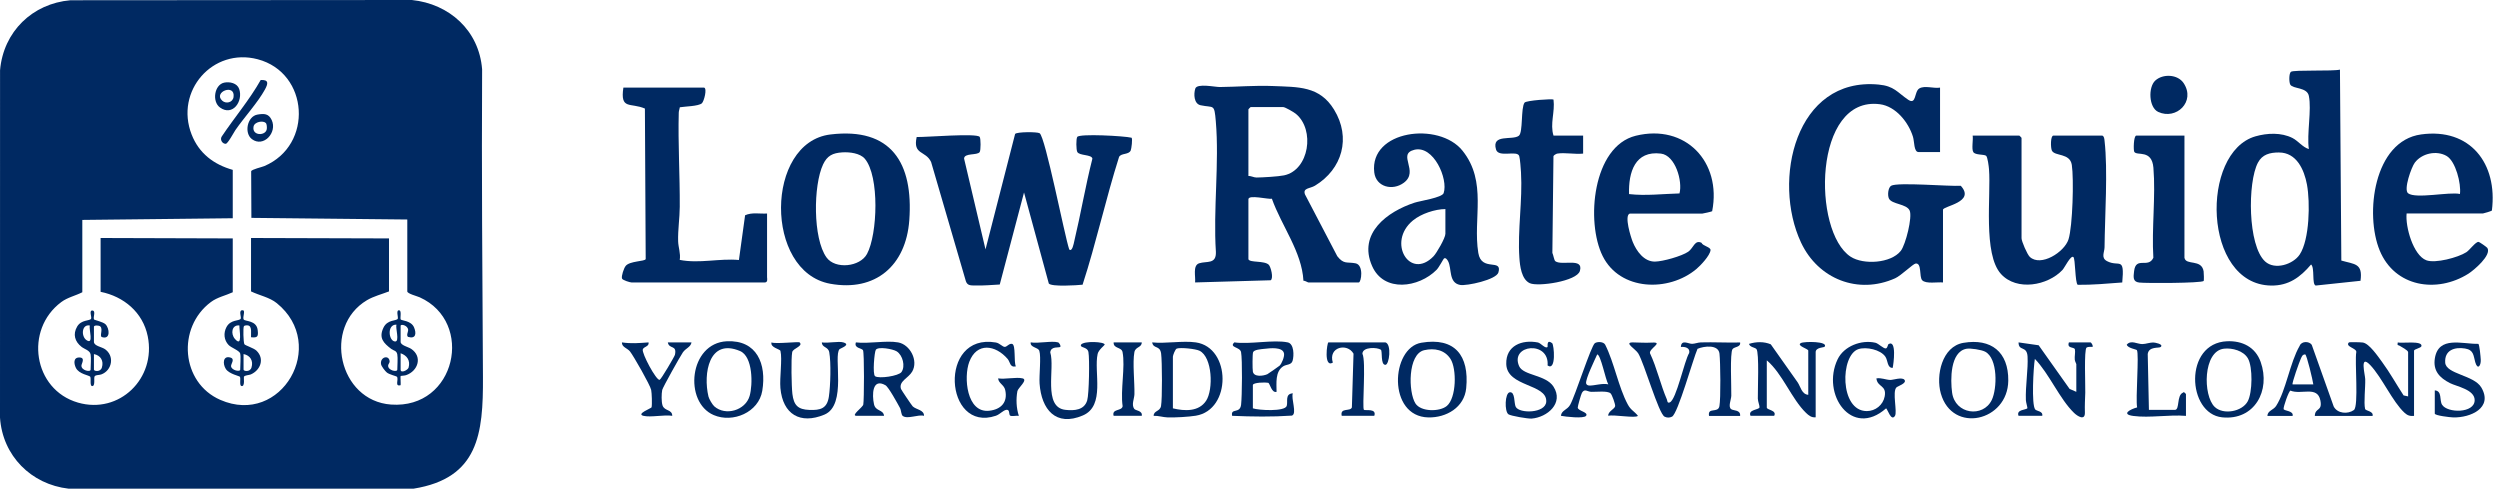 <svg width="216" height="43" viewBox="0 0 216 43" fill="none" xmlns="http://www.w3.org/2000/svg">
<path d="M6.092 0.021L35.583 0C38.819 0.331 41.395 2.635 41.655 5.991C41.604 14.855 41.679 23.733 41.727 32.587C41.753 37.478 41.345 41.319 35.73 42.221H5.925C2.705 41.853 0.219 39.39 0 36.081L0.004 6.068C0.297 2.722 2.808 0.305 6.092 0.021ZM35.189 18.965L21.72 18.824L21.701 14.798C21.757 14.629 22.609 14.446 22.837 14.349C27.094 12.54 26.696 6.289 22.265 5.12C18.385 4.096 15.088 7.862 16.557 11.623C17.194 13.252 18.466 14.211 20.11 14.677V18.856L7.112 19.001V25.25C6.515 25.557 5.843 25.689 5.294 26.099C2.095 28.482 2.863 33.667 6.738 34.785C10.303 35.815 13.51 32.704 12.764 29.05C12.342 26.979 10.688 25.614 8.692 25.214V20.563L20.11 20.599V25.25C19.477 25.543 18.793 25.67 18.219 26.098C15.274 28.293 15.631 33.062 19.035 34.549C24.313 36.855 28.369 29.805 23.916 26.194C23.29 25.685 22.404 25.525 21.689 25.177V20.563L33.61 20.599V25.177C32.991 25.418 32.28 25.596 31.704 25.938C27.866 28.223 29.26 34.63 33.786 34.954C39.401 35.356 41.016 27.827 36.264 25.688C36.039 25.587 35.19 25.374 35.19 25.177V18.964L35.189 18.965Z" fill="#002962"/>
<path d="M20.755 30.554C20.699 30.29 19.978 30.046 19.75 29.807C19.347 29.386 19.295 28.772 19.567 28.261C19.928 27.584 20.667 27.751 20.796 27.538C20.876 27.407 20.556 26.727 21.003 26.812C21.211 26.852 20.944 27.428 21.053 27.601C21.171 27.788 22.163 27.653 22.265 28.517C22.33 29.077 22.261 29.203 21.688 29.137C21.665 28.865 21.806 28.186 21.436 28.118C21.337 28.1 21.134 28.101 21.074 28.188C20.994 28.302 21.027 29.574 21.114 29.737C21.174 29.849 21.919 30.066 22.159 30.297C22.882 30.995 22.511 31.983 21.669 32.351C21.512 32.42 21.16 32.407 21.073 32.552C21.041 32.607 21.191 33.425 20.864 33.352C20.654 33.305 20.829 32.698 20.724 32.548C20.682 32.488 19.788 32.309 19.512 31.879C19.225 31.432 19.257 30.693 19.915 30.895C20.329 31.023 19.945 31.44 19.963 31.641C19.997 32 20.755 32.158 20.755 31.935C20.755 31.578 20.818 30.85 20.755 30.554V30.554ZM20.683 28.119C20.015 28.043 19.916 28.844 20.293 29.278C20.994 30.086 20.663 28.468 20.683 28.119ZM21.043 30.59V31.935C21.043 32.078 21.604 32.166 21.728 31.757C21.906 31.171 21.624 30.707 21.043 30.59Z" fill="#002962"/>
<path d="M7.829 30.628C7.769 30.271 7.316 30.178 7.046 29.968C6.466 29.517 6.276 28.88 6.666 28.215C7.024 27.604 7.747 27.742 7.87 27.54C7.951 27.406 7.648 26.77 8.01 26.832C8.298 26.882 8.017 27.43 8.127 27.602C8.16 27.654 8.91 27.81 9.116 28.018C9.462 28.367 9.575 29.366 8.809 29.127C8.577 29.055 8.918 28.459 8.674 28.211C8.557 28.093 8.116 28.085 8.116 28.23V29.538C8.116 29.878 8.763 29.973 9.028 30.142C9.928 30.717 9.7 32.008 8.744 32.353C8.556 32.421 8.294 32.374 8.179 32.512C8.086 32.625 8.241 33.298 8.007 33.352C7.714 33.421 7.893 32.698 7.796 32.55C7.709 32.42 6.817 32.333 6.552 31.774C6.38 31.411 6.325 30.88 6.854 30.886C7.399 30.891 7.05 31.401 7.037 31.579C7.006 32.012 7.829 32.178 7.829 31.936C7.829 31.565 7.885 30.958 7.829 30.628L7.829 30.628ZM7.757 28.121C7.045 27.994 6.997 29.067 7.474 29.388C8.126 29.828 7.669 28.448 7.757 28.121ZM8.116 30.592V31.936C8.116 32.079 8.677 32.167 8.802 31.758C8.979 31.173 8.698 30.709 8.116 30.592Z" fill="#002962"/>
<path d="M34.327 30.628C34.268 30.279 34.013 30.305 33.8 30.143C33.14 29.641 32.709 29.206 33.125 28.323C33.473 27.582 34.237 27.754 34.367 27.54C34.433 27.433 34.175 26.743 34.505 26.814C34.717 26.859 34.55 27.489 34.623 27.603C34.691 27.707 35.527 27.693 35.775 28.289C35.991 28.808 35.935 29.309 35.257 29.107C35.083 28.986 35.267 28.675 35.265 28.517C35.259 28.118 34.614 27.953 34.614 28.157V29.538C34.614 29.84 35.269 29.969 35.526 30.142C36.523 30.813 36.127 32.053 35.086 32.413C34.943 32.463 34.632 32.465 34.615 32.482C34.584 32.512 34.637 33.15 34.614 33.281C34.072 33.426 34.467 32.797 34.296 32.55C34.264 32.504 33.642 32.359 33.43 32.191C33.279 32.071 32.952 31.65 32.922 31.469C32.816 30.836 33.619 30.627 33.665 31.223C33.675 31.346 33.545 31.451 33.535 31.579C33.504 32.012 34.327 32.179 34.327 31.936C34.327 31.566 34.383 30.959 34.327 30.628H34.327ZM34.254 28.049C33.406 28.011 33.575 29.499 34.147 29.505C34.543 29.509 34.152 28.303 34.254 28.049ZM34.614 30.519V31.936C34.614 32.29 35.242 31.973 35.301 31.762C35.47 31.152 35.173 30.714 34.614 30.52V30.519Z" fill="#002962"/>
<path d="M22.524 6.913C23.239 6.874 23.168 7.226 22.896 7.725C22.268 8.874 21.108 10.121 20.337 11.241C20.183 11.466 19.687 12.421 19.5 12.425C19.21 12.43 18.979 12.061 19.16 11.792C20.258 10.148 21.55 8.639 22.524 6.913V6.913Z" fill="#002962"/>
<path d="M22.245 9.9C22.816 9.802 23.21 9.807 23.473 10.367C23.983 11.448 22.764 12.772 21.766 12.021C21.071 11.497 21.361 10.051 22.245 9.9ZM22.965 10.626C22.736 10.394 21.986 10.514 21.906 10.938C21.75 11.757 22.965 11.761 23.051 11.148C23.07 11.013 23.059 10.722 22.965 10.626Z" fill="#002962"/>
<path d="M19.372 7.139C19.848 7.04 20.491 7.181 20.665 7.686C21.029 8.744 20.102 10.079 19.009 9.29C18.297 8.776 18.52 7.317 19.372 7.139ZM19.199 8.698C19.523 8.998 20.109 8.861 20.178 8.389C20.353 7.184 18.39 7.949 19.199 8.698Z" fill="#002962"/>
<path d="M107.863 22.395C107.961 22.715 109.249 22.499 109.624 22.878C109.794 23.05 110.054 24.029 109.789 24.215L103.255 24.403C103.317 23.909 103.031 22.935 103.605 22.749C104.261 22.536 105.098 22.862 105.053 21.753C104.814 18.105 105.355 14.086 105.046 10.483C104.912 8.925 104.887 9.337 103.732 9.094C103.152 8.971 103.12 8.122 103.274 7.651C103.429 7.18 104.976 7.523 105.389 7.519C106.912 7.504 108.45 7.369 109.98 7.433C112.157 7.526 114.005 7.417 115.262 9.469C116.752 11.898 115.977 14.611 113.614 16.042C113.178 16.306 112.541 16.232 112.751 16.797L115.541 22.136C116.113 22.867 116.383 22.608 117.116 22.75C117.85 22.892 117.615 24.403 117.397 24.403H113.046C112.979 24.403 112.757 24.242 112.617 24.255C112.481 21.748 110.724 19.515 109.891 17.171C109.594 17.241 107.863 16.794 107.863 17.215V22.395L107.863 22.395ZM107.863 15.208C108.105 15.191 108.327 15.341 108.566 15.338C109.11 15.332 110.448 15.254 110.941 15.151C113.114 14.698 113.636 11.205 111.96 9.832C111.782 9.686 111.031 9.252 110.87 9.252H108.055C108.041 9.252 107.863 9.432 107.863 9.446V15.209V15.208Z" fill="#002962"/>
<path d="M92.38 21.55C92.638 21.813 92.781 20.993 92.807 20.882C93.375 18.506 93.78 16.076 94.383 13.707C94.326 13.332 93.276 13.469 93.081 13.134C92.975 12.952 92.966 11.986 93.075 11.829C93.277 11.535 97.125 11.744 97.761 11.898C97.875 11.963 97.755 12.87 97.692 13.005C97.513 13.385 96.889 13.211 96.689 13.553C95.531 17.202 94.718 20.963 93.535 24.598C93.04 24.651 90.862 24.792 90.617 24.497L88.476 16.629L86.379 24.582C85.73 24.621 84.893 24.686 84.251 24.667C83.897 24.656 83.593 24.697 83.453 24.301L80.449 14.002C79.978 12.983 78.852 13.411 79.201 11.838C79.957 11.864 84.409 11.484 84.645 11.828C84.746 11.976 84.747 12.991 84.644 13.139C84.433 13.444 83.309 13.195 83.297 13.703L85.148 21.548L87.705 11.574C87.845 11.386 89.608 11.381 89.822 11.51C90.316 11.808 91.975 20.356 92.38 21.549V21.55Z" fill="#002962"/>
<path d="M167.62 7.57V13.138H165.764C165.348 13.138 165.411 12.234 165.28 11.815C164.886 10.548 163.79 9.186 162.426 9.006C156.654 8.245 156.569 20.025 159.898 22.182C160.999 22.896 163.373 22.755 164.224 21.68C164.649 21.143 165.246 18.746 164.994 18.191C164.727 17.6 163.451 17.663 163.204 17.153C163.069 16.875 163.129 16.209 163.395 16.05C163.94 15.725 168.453 16.118 169.411 16.051C170.716 17.48 167.875 17.796 167.875 18.124V24.405C167.423 24.353 166.397 24.551 166.079 24.214C165.797 23.914 166.067 22.692 165.506 22.771C165.279 22.802 164.254 23.813 163.742 24.043C160.549 25.475 157.089 24.115 155.608 20.954C153.098 15.595 155.118 6.628 162.313 7.306C163.66 7.433 163.92 7.974 164.86 8.613C165.592 9.109 165.37 7.913 165.832 7.639C166.294 7.365 167.085 7.664 167.618 7.57H167.62Z" fill="#002962"/>
<path d="M199.484 8.282C199.325 7.518 198.11 7.697 197.882 7.313C197.766 7.118 197.755 6.332 197.94 6.202C198.194 6.023 201.539 6.17 202.172 6.016L202.291 22.512C203.442 22.844 204.16 22.732 203.948 24.261L200.081 24.671C199.724 24.586 200.016 23.136 199.677 22.851C198.741 23.956 197.737 24.696 196.219 24.672C190.313 24.579 190.087 13.143 194.877 11.778C195.89 11.49 197.102 11.436 198.064 11.921C198.559 12.17 198.944 12.721 199.484 12.879C199.296 11.566 199.737 9.497 199.484 8.282ZM196.897 13.174C196.116 13.175 195.463 13.337 195.083 14.058C194.186 15.758 194.196 21.215 195.708 22.593C196.547 23.358 198.131 22.843 198.696 21.988C199.554 20.689 199.602 17.477 199.323 15.956C199.085 14.658 198.42 13.172 196.897 13.175V13.174Z" fill="#002962"/>
<path d="M181.635 11.715C181.801 11.767 181.816 12.009 181.833 12.162C182.128 14.703 181.858 18.675 181.833 21.367C181.829 21.793 181.5 22.277 182.048 22.563C183.095 23.11 183.577 22.089 183.363 24.406C182.089 24.503 180.776 24.622 179.515 24.608C179.275 24.436 179.321 22.337 179.138 22.205C178.906 22.036 178.386 23.123 178.198 23.324C176.929 24.676 174.252 25.175 172.887 23.675C171.318 21.952 172.031 16.892 171.85 14.624C171.831 14.383 171.731 13.556 171.596 13.457C171.409 13.32 170.67 13.411 170.497 13.144C170.324 12.877 170.499 12.072 170.438 11.715H174.469C174.482 11.715 174.661 11.896 174.661 11.909V20.585C174.661 20.848 175.154 21.988 175.374 22.194C176.318 23.08 178.369 21.788 178.72 20.678C179.08 19.537 179.189 15.452 179.005 14.248C178.844 13.2 177.53 13.518 177.283 13.012C177.165 12.77 177.156 11.715 177.413 11.715H181.636H181.635Z" fill="#002962"/>
<path d="M60.835 7.57C61.117 7.64 60.826 8.768 60.64 8.926C60.339 9.182 59.166 9.196 58.738 9.268C58.716 9.416 58.649 9.578 58.645 9.726C58.573 12.413 58.748 15.17 58.731 17.871C58.725 18.859 58.563 19.855 58.591 20.849C58.605 21.359 58.821 21.904 58.73 22.456C60.422 22.789 62.132 22.31 63.843 22.463L64.376 18.6C64.967 18.326 65.645 18.488 66.274 18.448V23.952C66.274 24.025 66.368 24.405 66.082 24.405H54.565C54.455 24.405 53.794 24.218 53.742 24.064C53.669 23.849 53.909 23.163 54.053 22.982C54.406 22.535 55.73 22.598 55.788 22.383L55.72 9.379C54.465 8.838 53.57 9.521 53.86 7.571H60.834L60.835 7.57Z" fill="#002962"/>
<path d="M71.748 11.618C76.995 10.983 78.927 14.065 78.563 19.032C78.275 22.959 75.629 25.228 71.727 24.515C66.018 23.472 66.106 12.3 71.748 11.618ZM72.776 13.165C71.942 13.218 71.47 13.45 71.112 14.211C70.267 16.009 70.224 20.601 71.412 22.245C72.165 23.288 74.305 23.066 74.91 21.94C75.821 20.244 76 15.226 74.721 13.716C74.308 13.229 73.389 13.126 72.776 13.165Z" fill="#002962"/>
<path d="M124.756 22.338C124.708 22.372 124.33 23.102 124.119 23.314C122.59 24.857 119.568 25.302 118.549 22.983C117.305 20.152 119.875 18.278 122.222 17.51C122.687 17.358 124.6 17.077 124.732 16.683C125.142 15.469 123.86 12.518 122.192 12.943C120.678 13.328 122.647 14.782 121.29 15.79C120.318 16.512 118.886 16.16 118.736 14.895C118.306 11.252 124.315 10.48 126.354 13.012C128.534 15.722 127.241 18.881 127.726 21.854C127.997 23.518 129.826 22.292 129.463 23.54C129.28 24.171 126.721 24.72 126.156 24.619C125.136 24.434 125.453 23.184 125.11 22.559C125.041 22.434 124.907 22.229 124.754 22.338H124.756ZM124.882 18.064C123.985 18.07 122.783 18.466 122.078 19.047C119.798 20.924 121.819 24.256 123.857 22.143C124.129 21.861 124.882 20.555 124.882 20.201V18.064Z" fill="#002962"/>
<path d="M140.814 18.453C140.309 18.612 140.91 20.514 141.072 20.911C141.393 21.698 142.043 22.61 142.982 22.602C143.657 22.597 145.299 22.134 145.862 21.75C146.316 21.441 146.423 20.68 147.016 20.98C147.112 21.258 147.823 21.341 147.79 21.619C147.735 22.089 146.934 22.935 146.57 23.242C144.182 25.249 139.975 25.147 138.469 22.121C137.008 19.186 137.591 12.645 141.334 11.727C145.61 10.679 148.768 13.974 147.931 18.249C147.905 18.285 147.128 18.453 147.085 18.453H140.814H140.814ZM140.751 16.768C142.187 16.934 143.652 16.75 145.108 16.713C145.388 15.663 144.757 13.425 143.504 13.271C141.267 12.994 140.693 14.875 140.75 16.768H140.751Z" fill="#002962"/>
<path d="M207.932 18.444C207.811 19.582 208.498 22.05 209.631 22.486C210.396 22.78 212.387 22.249 213.093 21.79C213.385 21.6 213.881 20.898 214.137 20.899C214.227 20.899 214.866 21.356 214.908 21.423C215.293 22.044 213.743 23.35 213.267 23.65C210.544 25.364 206.911 24.807 205.605 21.64C204.312 18.506 205.081 12.183 209.18 11.615C213.418 11.027 215.818 14.128 215.298 18.195C215.267 18.237 214.578 18.445 214.521 18.445H207.931L207.932 18.444ZM212.539 16.761C212.655 15.874 212.174 13.924 211.376 13.469C210.51 12.975 209.254 13.244 208.643 14.048C208.345 14.439 207.653 16.387 208.058 16.698C208.719 17.206 211.63 16.552 212.539 16.761Z" fill="#002962"/>
<path d="M134.543 13.271C134.48 13.281 134.238 13.409 134.219 13.489L134.125 21.851C134.207 22.009 134.276 22.491 134.379 22.567C134.942 22.988 136.85 22.214 136.503 23.409C136.243 24.302 132.876 24.789 132.178 24.469C131.452 24.137 131.323 22.981 131.275 22.276C131.109 19.894 131.557 17.326 131.414 14.883C131.396 14.576 131.333 13.717 131.261 13.483C131.095 12.947 129.474 13.654 129.257 12.92C128.845 11.53 130.678 12.154 131.228 11.729C131.603 11.441 131.387 9.306 131.724 8.865C131.867 8.678 134.134 8.517 134.223 8.608C134.365 9.657 133.903 10.701 134.223 11.716H136.782V13.271C136.094 13.35 135.199 13.162 134.542 13.271H134.543Z" fill="#002962"/>
<path d="M188.737 11.715L188.736 22.27C188.865 22.965 190.214 22.348 190.393 23.442C190.416 23.583 190.429 24.245 190.4 24.274C190.199 24.471 185.42 24.481 184.829 24.412C184.262 24.345 184.326 23.939 184.385 23.432C184.537 22.111 185.611 23.228 186.05 22.269C185.894 19.749 186.259 16.982 186.055 14.494C185.922 12.877 184.639 13.492 184.403 13.122C184.317 12.987 184.341 11.715 184.579 11.715H188.737Z" fill="#002962"/>
<path d="M195.904 35.932C195.911 35.482 196.425 35.432 196.656 35.074C197.512 33.748 197.848 31.326 198.691 29.881C198.846 29.459 199.511 29.466 199.734 29.79L201.632 35.122C201.957 35.744 202.861 35.8 203.375 35.427C203.807 35.114 203.436 31.218 203.583 30.428C203.644 30.082 202.587 29.96 202.943 29.587C202.985 29.544 203.98 29.567 204.151 29.595C204.709 29.683 205.456 30.793 205.814 31.279C206.485 32.189 207.049 33.217 207.671 34.164L208.061 34.249V30.429C208.061 30.26 207.471 29.971 207.332 29.876C207.218 29.797 207.096 29.897 207.166 29.588C207.482 29.68 209.337 29.405 209.212 29.909C209.172 30.073 208.573 30.161 208.573 30.3V35.933C208.223 35.968 208.006 35.896 207.752 35.664C206.726 34.727 205.799 32.601 204.788 31.541C203.85 30.558 204.34 32.34 204.355 32.755C204.38 33.426 204.217 34.8 204.344 35.329C204.388 35.511 205.095 35.512 204.99 35.934H199.999C200.027 35.197 200.67 35.568 200.482 34.604C200.228 33.298 198.825 34.138 197.897 33.749C197.743 33.788 197.274 35.161 197.303 35.337C197.333 35.513 198.195 35.476 198.08 35.934H195.904V35.932ZM198.079 33.212H199.871C199.834 32.902 199.299 30.618 199.166 30.62C198.914 30.626 198.87 30.829 198.783 31.01C198.678 31.225 197.996 33.132 198.079 33.211V33.212Z" fill="#002962"/>
<path d="M147.66 35.934C147.524 35.144 148.434 35.732 148.557 35.093C148.681 34.455 148.646 31.275 148.563 30.553C148.47 29.747 147.241 29.893 146.666 30.138C146.297 30.957 144.971 35.749 144.461 36C144.251 36.104 144.031 36.104 143.82 36C143.306 35.747 142.067 31.392 141.544 30.533C141.31 30.149 140.271 29.581 141.072 29.584C141.697 29.587 142.058 29.637 142.749 29.599C143.773 29.544 142.44 30.133 142.561 30.526C143.153 31.775 143.479 33.267 144.018 34.51C144.067 34.623 144.038 34.862 144.267 34.768C144.841 34.53 145.522 31.184 145.946 30.497C146.044 30.051 145.58 29.942 145.228 29.977C145.265 29.288 145.886 29.72 146.202 29.707C146.458 29.697 146.692 29.591 146.951 29.583C148.079 29.55 149.218 29.62 150.346 29.59C150.411 30.006 149.862 29.945 149.694 30.16C149.451 30.471 149.604 33.506 149.584 34.192C149.574 34.535 149.285 35.145 149.577 35.354C149.776 35.497 150.399 35.395 150.347 35.935H147.66L147.66 35.934Z" fill="#002962"/>
<path d="M151.243 35.925C151.001 35.379 151.989 35.411 152.021 35.197C152.041 35.056 151.882 34.694 151.877 34.441C151.863 33.747 152.009 30.443 151.757 30.16C151.622 30.007 151.179 30.005 151.115 29.71C151.723 29.521 152.399 29.498 152.995 29.749C153.761 30.847 154.548 31.936 155.316 33.033C155.563 33.388 155.664 34.07 156.234 34.112V30.292C156.234 30.134 155.191 29.867 155.592 29.642C155.868 29.487 158.018 29.475 157.641 29.967C157.601 30.019 156.874 30.013 156.874 30.421V36.054C156.519 36.094 156.277 35.901 156.037 35.67C154.792 34.468 154.01 32.283 152.651 31.134V35.212C152.651 35.428 153.539 35.438 153.291 35.925H151.243H151.243Z" fill="#002962"/>
<path d="M77.599 29.583C78.629 29.768 79.367 31.158 78.812 32.108C78.481 32.676 77.634 32.937 77.844 33.603C77.871 33.69 78.78 35.034 78.857 35.108C79.159 35.4 79.839 35.401 79.837 35.927C79.319 35.788 78.407 36.243 77.999 35.938C77.856 35.832 77.868 35.449 77.758 35.248C77.542 34.852 76.775 33.438 76.501 33.283C75.356 32.633 75.334 34.112 75.514 34.928C75.654 35.564 76.315 35.362 76.383 35.928H74.015C73.456 35.928 74.54 35.203 74.588 34.954C74.663 34.569 74.681 30.459 74.563 30.257C74.456 30.07 73.761 30.09 73.95 29.583C75.042 29.72 76.564 29.397 77.597 29.583H77.599ZM77.889 32.142C78.237 31.654 78.004 30.691 77.474 30.357C77.147 30.15 75.87 29.921 75.671 30.222C75.549 30.403 75.376 32.342 75.607 32.505C75.936 32.738 77.641 32.491 77.89 32.143L77.889 32.142Z" fill="#002962"/>
<path d="M179.394 33.855V31.459C179.394 31.42 179.278 31.237 179.261 31.077C179.229 30.796 179.326 30.419 179.271 30.186C179.216 29.953 178.555 30.142 178.754 29.582H180.61C180.688 29.582 180.855 29.849 180.801 29.97C180.645 29.98 180.409 29.942 180.283 30.028C180.047 30.187 180.186 33.342 180.167 33.926C180.147 34.578 180.116 34.961 180.135 35.644C180.155 36.381 179.499 35.965 179.197 35.674C177.955 34.474 177.047 32.283 175.812 31.007C175.691 31.718 175.504 34.968 175.843 35.377C175.972 35.532 176.532 35.513 176.45 35.928H174.402C174.183 35.373 175.057 35.422 175.168 35.272C175.189 35.243 175.043 34.757 175.036 34.574C174.99 33.351 175.241 31.901 175.181 30.809C175.128 29.833 174.397 30.382 174.403 29.583L176.14 29.831L178.813 33.601L179.393 33.855H179.394Z" fill="#002962"/>
<path d="M103.322 29.583C106.375 30.024 106.423 35.419 103.311 35.918C102.689 36.018 101.521 36.085 100.884 36.064C100.466 36.05 100.091 35.91 99.675 35.928C99.679 35.464 100.22 35.569 100.312 35.085C100.427 34.481 100.41 31.211 100.321 30.549C100.218 29.797 99.655 30.184 99.547 29.583C100.719 29.704 102.19 29.42 103.322 29.583ZM101.338 35.281C102.349 35.524 103.575 35.586 104.209 34.625C104.842 33.664 104.76 30.853 103.635 30.303C103.303 30.14 101.997 30.003 101.674 30.117C101.531 30.169 101.338 30.712 101.338 30.814V35.281Z" fill="#002962"/>
<path d="M111.256 29.581C111.817 29.699 111.811 30.732 111.679 31.175C111.567 31.55 111.145 31.471 110.868 31.65C110.158 32.108 110.296 33.118 110.295 33.855C109.857 33.977 109.725 33.111 109.571 33.073C109.362 33.022 108.248 33.036 108.248 33.273V35.28C108.736 35.45 111.014 35.581 111.174 35.068C111.289 34.701 111.004 34.019 111.702 33.985C111.529 34.426 112.09 35.752 111.62 35.909C109.884 36.027 108.191 36 106.456 35.927C106.314 35.213 107.135 35.789 107.231 34.963C107.315 34.253 107.348 31.042 107.227 30.421C107.138 29.965 106.161 30.035 106.648 29.582C107.97 29.774 110.03 29.324 111.255 29.582L111.256 29.581ZM109.246 30.138C108.971 30.17 108.345 30.202 108.265 30.441C108.207 30.617 108.207 31.884 108.248 32.107C108.336 32.594 109.13 32.492 109.495 32.333C109.554 32.307 110.511 31.64 110.557 31.595C110.75 31.405 110.982 30.83 110.942 30.557C110.85 29.937 109.698 30.087 109.246 30.139L109.246 30.138Z" fill="#002962"/>
<path d="M122.802 29.612C125.695 29.12 126.956 30.714 126.68 33.537C126.518 35.202 124.961 36.098 123.409 36.065C119.864 35.99 120.158 30.061 122.801 29.612H122.802ZM123.054 30.256C121.621 30.583 121.67 33.88 122.293 34.856C122.764 35.595 124.388 35.586 125.003 35.077C125.841 34.385 125.872 31.863 125.323 31.011C124.816 30.222 123.932 30.054 123.053 30.256H123.054Z" fill="#002962"/>
<path d="M62.799 29.486C65.396 29.361 66.243 31.445 65.861 33.762C65.552 35.633 63.318 36.568 61.669 35.864C59.052 34.748 59.532 29.642 62.799 29.485V29.486ZM61.713 35.107C62.68 35.968 64.406 35.459 64.768 34.21C65.048 33.242 65.061 30.804 63.939 30.329C61.242 29.187 60.745 32.287 61.21 34.256C61.264 34.479 61.55 34.96 61.713 35.107Z" fill="#002962"/>
<path d="M169.639 29.621C172.028 29.216 173.54 30.402 173.515 32.886C173.48 36.404 168.683 37.51 167.687 33.995C167.244 32.435 167.786 29.935 169.639 29.621ZM169.897 30.134C168.485 30.401 168.512 32.815 168.661 33.917C168.915 35.807 171.34 36.109 172.089 34.559C172.559 33.585 172.63 30.96 171.513 30.383C171.193 30.217 170.246 30.069 169.897 30.134H169.897Z" fill="#002962"/>
<path d="M163.162 29.735C163.892 29.301 163.604 31.449 163.527 31.786C163.041 31.79 163.127 31.149 162.892 30.811C162.47 30.205 161.253 29.95 160.578 30.161C158.982 30.661 158.924 35.517 161.289 35.518C162.039 35.518 162.696 34.992 162.837 34.251C163.024 33.255 162.2 33.47 162.121 32.693C162.538 32.62 162.926 32.818 163.33 32.828C163.56 32.833 164.358 32.55 164.551 32.824C164.762 33.123 163.967 33.358 163.852 33.473C163.478 33.847 163.943 35.592 163.724 35.934C163.389 36.459 163.072 35.296 162.954 35.285C159.986 37.896 157.334 34.053 158.768 31.048C159.316 29.9 160.823 29.337 162.03 29.612C162.31 29.676 162.749 30.153 162.947 30.102C163.084 30.066 163.112 29.764 163.162 29.735V29.735Z" fill="#002962"/>
<path d="M88.349 32.69C88.847 32.816 87.955 33.516 87.903 33.794C87.775 34.479 87.808 35.271 88.029 35.927C87.829 35.892 87.421 35.999 87.279 35.91C87.138 35.822 87.281 35.352 86.944 35.409C86.661 35.457 86.386 35.804 86.039 35.922C81.589 37.428 81.033 28.733 86.039 29.591C86.374 29.648 86.618 29.974 86.813 29.972C87.008 29.97 87.194 29.646 87.448 29.713C87.782 29.802 87.577 31.269 87.772 31.655C87.242 31.774 87.286 31.276 87.061 31.015C86.006 29.79 84.392 29.553 83.744 31.269C83.247 32.587 83.508 35.702 85.471 35.488C86.483 35.378 87.092 34.758 86.849 33.69C86.747 33.24 86.275 33.127 86.237 32.692C86.827 32.79 87.821 32.558 88.349 32.692V32.69Z" fill="#002962"/>
<path d="M192.423 29.484C193.729 29.43 194.864 29.981 195.321 31.27C196.2 33.749 194.79 36.342 191.996 36.058C188.955 35.749 188.661 29.638 192.423 29.484ZM192.16 30.125C190.331 30.325 190.317 34.168 191.351 35.158C192.091 35.867 193.725 35.572 194.207 34.668C194.612 33.907 194.651 31.71 194.218 30.963C193.834 30.302 192.874 30.047 192.16 30.125H192.16Z" fill="#002962"/>
<path d="M91.418 29.581C91.519 29.611 91.681 29.89 91.609 29.969C91.513 30.075 90.793 29.877 90.743 30.449C91.171 31.806 90.078 35.195 92.055 35.412C92.833 35.497 93.685 35.433 93.935 34.59C94.096 34.047 94.149 31.004 94.041 30.423C93.951 29.934 93.265 30.075 93.403 29.777C93.652 29.436 95.448 29.518 95.447 29.776C95.447 29.826 94.916 30.222 94.836 30.58C94.491 32.129 95.518 35.055 93.561 35.894C91.221 36.895 89.979 35.375 89.82 33.142C89.77 32.44 89.966 30.828 89.798 30.314C89.693 29.991 88.989 30.041 89.051 29.581C89.677 29.697 90.878 29.425 91.418 29.581H91.418Z" fill="#002962"/>
<path d="M72.864 29.584C73.556 29.784 72.604 30.099 72.541 30.163C71.972 30.734 73.213 34.998 71.226 35.825C69.141 36.692 67.632 35.8 67.427 33.531C67.348 32.648 67.603 31.034 67.431 30.317C67.393 30.161 66.537 30.029 66.658 29.584C66.98 29.741 69.002 29.497 69.089 29.584C69.421 29.916 68.513 30.089 68.447 30.423C68.339 30.973 68.387 33.411 68.463 34.036C68.584 35.025 68.95 35.378 69.917 35.417C70.883 35.457 71.46 35.299 71.614 34.275C71.753 33.358 71.813 31.32 71.646 30.427C71.556 29.944 71.012 30.047 71.008 29.583C71.509 29.674 72.433 29.458 72.864 29.583V29.584Z" fill="#002962"/>
<path d="M141.517 35.926C141.336 36.164 139.392 35.794 138.959 35.927C138.899 35.557 139.513 35.342 139.549 35.091C139.572 34.926 139.279 34.097 139.151 33.984C138.881 33.745 137.918 33.867 137.488 33.855C137.148 33.845 136.909 33.539 136.677 33.944C136.604 34.072 136.304 35.114 136.317 35.22C136.352 35.516 137.264 35.612 137.038 35.926C136.849 36.189 135.243 36.003 134.863 35.926C134.911 35.447 135.403 35.427 135.657 34.982C136.097 34.214 137.475 29.845 137.804 29.644C138.033 29.503 138.548 29.513 138.691 29.786C139.475 31.348 139.83 33.431 140.637 34.939C140.91 35.449 141.182 35.506 141.516 35.925L141.517 35.926ZM138.958 33.207C138.721 32.83 138.304 30.621 137.998 30.621C137.804 31.058 136.956 32.783 137.043 33.132C137.074 33.253 137.198 33.309 137.327 33.312C137.758 33.325 138.453 33.088 138.957 33.207H138.958Z" fill="#002962"/>
<path d="M133.71 29.976C133.738 29.949 133.6 29.274 134.101 29.645C134.273 29.773 134.475 32.102 133.712 31.577C133.881 29.401 130.447 29.76 131.248 31.627C131.605 32.461 133.557 32.366 134.223 33.407C135.134 34.834 133.68 36.059 132.33 36.166C132.033 36.189 130.537 35.939 130.328 35.795C129.977 35.551 130.018 33.947 130.444 33.893C130.925 33.831 130.796 34.844 130.961 35.154C131.276 35.75 133.542 35.72 133.596 34.702C133.677 33.139 130.201 33.453 130.141 31.454C130.093 29.855 131.51 29.321 132.877 29.59C133.121 29.638 133.521 30.162 133.71 29.977V29.976Z" fill="#002962"/>
<path d="M210.364 33.728C211.019 33.771 210.756 34.584 210.994 34.968C211.451 35.703 213.811 35.728 213.811 34.57C213.811 33.658 212.261 33.395 211.685 33.104C210.774 32.644 210.198 32.029 210.373 30.952C210.69 28.993 212.75 29.739 214.121 29.708C214.229 29.732 214.328 30.866 214.338 31.081C214.362 31.607 214.063 31.997 213.862 31.294C213.7 30.728 213.744 30.235 212.981 30.111C212.079 29.964 211.198 30.248 211.265 31.325C211.327 32.332 213.751 32.397 214.387 33.48C215.424 35.248 213.44 36.101 211.959 36.065C211.687 36.059 210.365 35.903 210.365 35.736V33.729L210.364 33.728Z" fill="#002962"/>
<path d="M119.699 29.582C120.255 29.739 120.036 31.518 119.699 31.522C119.257 31.527 119.464 30.331 119.304 30.215C119.014 30.006 117.732 29.943 117.712 30.561C118.046 31.204 117.67 35.242 117.844 35.409C117.939 35.499 118.97 35.254 118.739 35.928H115.924C115.761 35.181 116.672 35.587 116.803 35.198L116.944 30.557C116.401 29.598 114.735 29.982 115.157 31.33C114.344 31.81 114.664 29.583 114.773 29.583H119.699L119.699 29.582Z" fill="#002962"/>
<path d="M55.587 35.927C54.941 35.764 56.276 35.275 56.296 35.193C56.352 34.959 56.317 33.959 56.262 33.69C56.18 33.278 54.742 30.758 54.431 30.364C54.203 30.076 53.718 30 53.733 29.583C54.541 29.704 55.228 29.642 56.035 29.583C56.106 29.952 55.617 29.938 55.537 30.187C55.431 30.517 56.703 32.892 56.992 32.819C57.115 32.789 58.283 30.799 58.315 30.654C58.508 29.763 57.812 30.204 57.699 29.582H59.747C59.674 29.995 59.259 30.077 59 30.445C58.787 30.748 57.26 33.474 57.216 33.69C57.149 34.023 57.138 34.713 57.243 35.029C57.412 35.532 58.08 35.36 58.083 35.927C57.39 35.812 56.208 36.083 55.587 35.927Z" fill="#002962"/>
<path d="M188.866 35.932C187.412 35.809 185.746 36.127 184.317 35.938C183.237 35.796 184.05 35.358 184.649 35.2C184.499 34.477 184.836 30.573 184.627 30.252C184.578 30.176 183.845 30.09 183.75 29.781C184.11 29.348 184.65 29.729 185.091 29.728C185.43 29.726 185.704 29.58 186.096 29.596C186.173 29.599 186.946 29.723 186.691 29.974C186.556 30.108 185.658 29.896 185.564 30.586L185.667 35.414H187.907C188.351 35.414 188.039 34.161 188.611 33.924C188.68 33.796 188.867 34.04 188.867 34.055V35.933L188.866 35.932Z" fill="#002962"/>
<path d="M186.218 6.959C186.867 6.362 188.153 6.406 188.668 7.185C189.723 8.78 188.023 10.394 186.468 9.669C185.651 9.287 185.59 7.536 186.217 6.959H186.218Z" fill="#002962"/>
<path d="M98.649 29.582C98.645 30.048 98.104 29.942 98.011 30.426C97.844 31.305 98.037 33.047 98.015 34.055C98.006 34.45 97.736 34.964 97.999 35.326C98.116 35.487 98.735 35.471 98.648 35.927H96.217C96.037 35.288 96.942 35.541 96.995 35.091C96.791 33.733 97.237 31.687 96.988 30.421C96.899 29.966 96.19 30.142 96.218 29.582H98.65H98.649Z" fill="#002962"/>
</svg>

